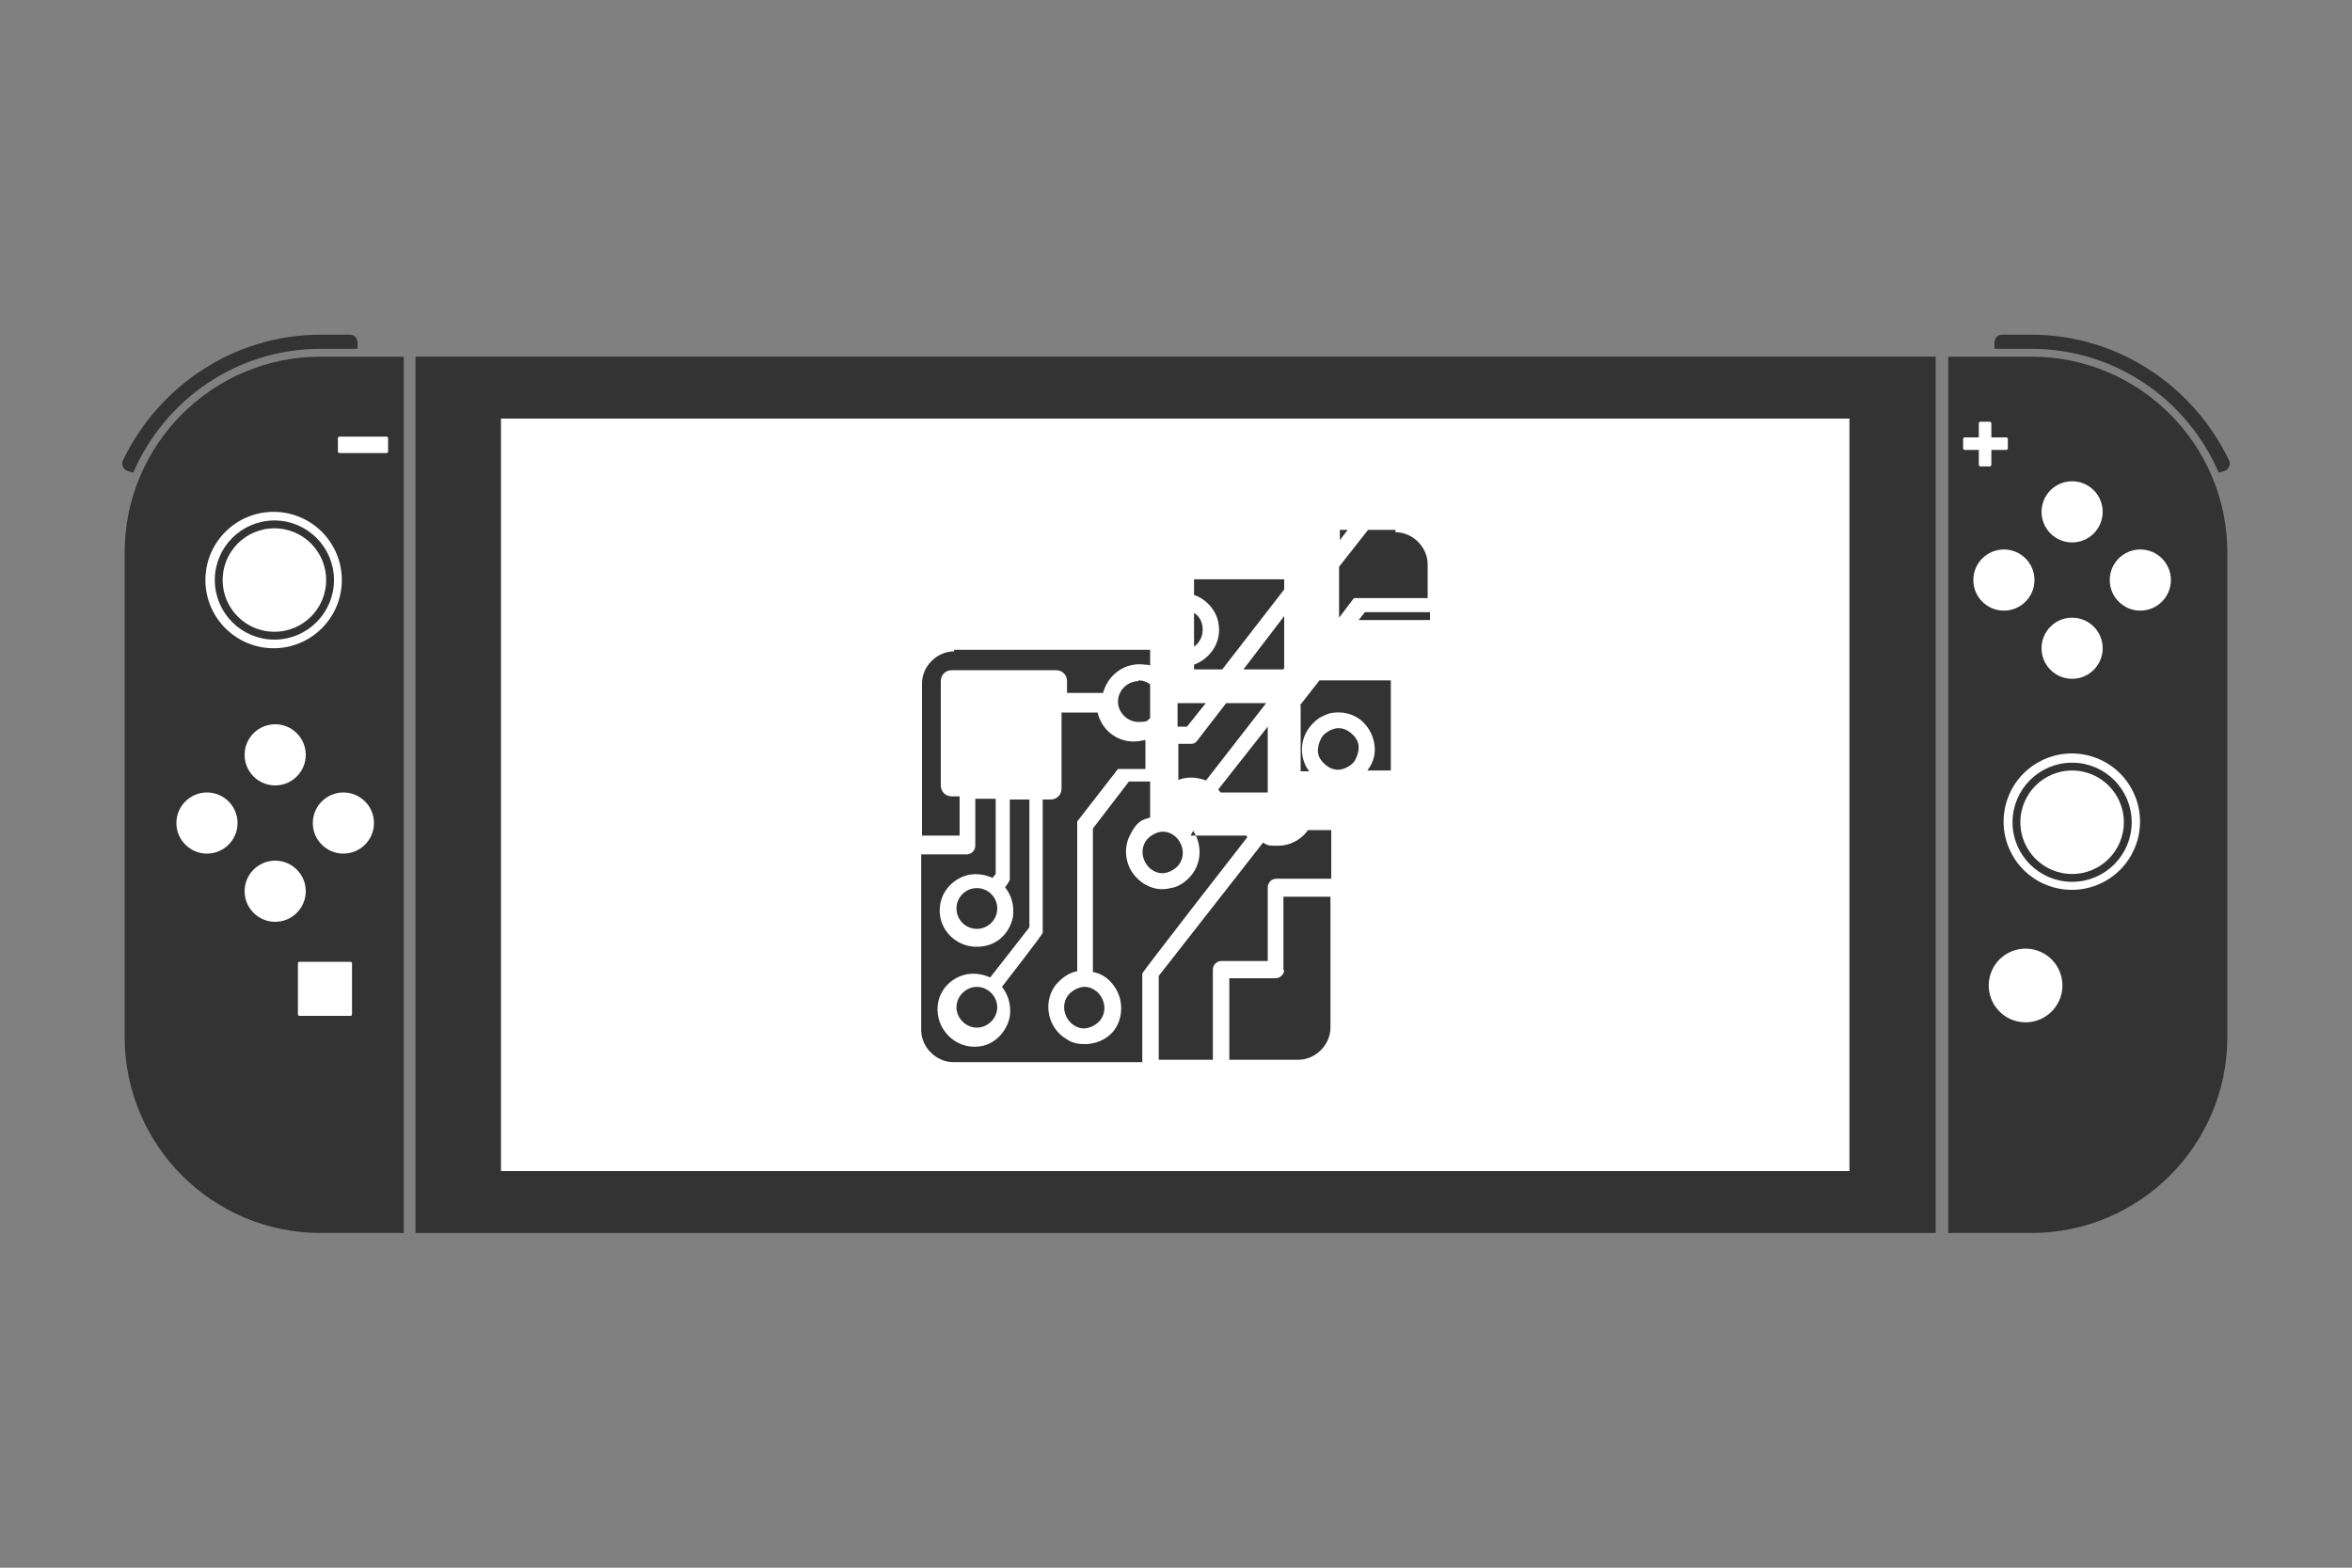 <?xml version="1.0" encoding="UTF-8"?>
<svg id="_レイヤー_1" xmlns="http://www.w3.org/2000/svg" version="1.1" viewBox="0 0 300 200">
  <rect x="0" y="0" width="300" height="200" fill="#808080" stroke="none"/>
  <!-- Generator: Adobe Illustrator 29.0.0, SVG Export Plug-In . SVG Version: 2.1.0 Build 186)  -->
  <defs>
    <style>
      .st0, .st1 {
        fill: none;
      }

      .st1 {
        stroke: #333;
        stroke-miterlimit: 10;
      }

      .st2 {
        fill: #fff;
      }

      .st3 {
        fill: #333;
      }
    </style>
  </defs>
  <g>
    <g>
      <path class="st3" d="M248.5,45.5h10.6c13.8,0,25,11.2,25,25v61.8c0,13.8-11.2,25-25,25h-10.6V45.5h0Z"/>
      <path class="st3" d="M283,60.3c-4-9.3-13.2-15.8-23.9-15.8h-4.7v-.8c0-.6.4-1,1-1h3.7c11.1,0,20.7,6.6,25.2,16,.3.5,0,1.2-.6,1.4,0,0-.7.2-.7.2Z"/>
    </g>
    <g>
      <circle class="st2" cx="255.6" cy="74" r="3.9"/>
      <circle class="st2" cx="273" cy="74" r="3.9"/>
    </g>
    <g>
      <circle class="st2" cx="264.3" cy="65.3" r="3.9"/>
      <circle class="st2" cx="264.3" cy="82.7" r="3.9"/>
    </g>
    <circle class="st2" cx="264.3" cy="104.9" r="8.7" transform="translate(81.3 322.5) rotate(-71.6)"/>
    <circle class="st2" cx="258.5" cy="125.8" r="4.7" transform="translate(57.4 331.3) rotate(-71.6)"/>
    <rect class="st2" x="250.4" y="55.8" width="5.7" height="1.6" rx=".2" ry=".2"/>
    <circle class="st1" cx="264.3" cy="104.9" r="7.1"/>
  </g>
  <g>
    <rect class="st3" x="53" y="45.5" width="193.9" height="111.8"/>
    <rect class="st2" x="63.9" y="53.4" width="172" height="96"/>
  </g>
  <rect class="st2" x="252.4" y="53.8" width="1.6" height="5.7" rx=".2" ry=".2"/>
  <g>
    <path class="st3" d="M51.5,157.3h-10.6c-13.8,0-25-11.2-25-25v-61.8c0-13.8,11.2-25,25-25h10.6v111.8h0Z"/>
    <path class="st3" d="M17,60.3c4-9.3,13.2-15.8,23.9-15.8h4.7v-.8c0-.6-.4-1-1-1h-3.7c-11.1,0-20.7,6.6-25.2,16-.3.5,0,1.2.6,1.4,0,0,.7.2.7.2Z"/>
  </g>
  <g>
    <g>
      <circle class="st2" cx="26.4" cy="105" r="3.9"/>
      <circle class="st2" cx="43.8" cy="105" r="3.9"/>
    </g>
    <g>
      <circle class="st2" cx="35.1" cy="96.3" r="3.9"/>
      <circle class="st2" cx="35.1" cy="113.7" r="3.9"/>
    </g>
  </g>
  <circle class="st2" cx="34.9" cy="74" r="8.7"/>
  <rect class="st2" x="43.1" y="55.7" width="6.4" height="2.1" rx=".2" ry=".2"/>
  <rect class="st2" x="38" y="122.7" width="6.9" height="6.9" rx=".2" ry=".2"/>
  <circle class="st1" cx="35" cy="74" r="7.1"/>
  <g>
    <path class="st0" d="M146.7,104.4c-1.1.4-2,1.2-2.6,2.3-.9,1.8-.5,4.1,1,5.5,1.1,1.1,2.7,1.5,4.2,1.2.6-.1,1.3-.4,1.8-.8,2.2-1.6,2.5-4.5,1.1-6.5h-5.5v-1.8h0ZM148.3,106.1c.6,0,1.1.2,1.6.6,1.1.9,1.3,2.5.4,3.7-.5.6-1.3,1-2,1s-1.1-.2-1.6-.6c-1.1-.9-1.3-2.5-.4-3.7.5-.6,1.3-1,2-1Z"/>
    <path class="st0" d="M143.5,97.6h-.5c0,0-5.2,6.7-5.2,6.7h0s0,0,0,.1h0v.2h0v.2h0v18.6c-1.1.2-2,.8-2.7,1.7-1.6,2-1.2,5,.8,6.6.8.6,1.8,1,2.9,1,1.6,0,3.2-.8,4-2.2,1-1.6.8-3.7-.3-5.2-.7-1-1.7-1.5-2.7-1.8v-18.3l4.6-6h2.7v-2.1h-3.2l-.4.4h0ZM139.9,126.5c1.1.9,1.3,2.5.4,3.7-.5.6-1.3,1-2,1s-1.1-.2-1.6-.6c-1.1-.9-1.3-2.5-.4-3.7.5-.6,1.3-1,2-1s1.1.2,1.6.6Z"/>
    <circle class="st3" cx="124.6" cy="115.9" r="2.6"/>
    <path class="st3" d="M124.6,125.9c-1.4,0-2.6,1.2-2.6,2.6s1.2,2.6,2.6,2.6,2.6-1.2,2.6-2.6-1.2-2.6-2.6-2.6Z"/>
    <path class="st3" d="M166.7,106.1c-.9,1.1-2.2,1.8-3.7,1.8s-1.3-.1-1.9-.4l-13.3,17v10.7h6.9v-11.5c0-.6.5-1.1,1.1-1.1h5.9v-9.4c0-.6.5-1.1,1.1-1.1h7v-6.2h-3Z"/>
    <path class="st3" d="M152.2,106c1.3,2,1.1,4.8-1.1,6.5-.5.4-1.1.7-1.8.8-1.5.4-3.1-.1-4.2-1.2-1.5-1.4-1.9-3.7-1-5.5s1.5-2,2.6-2.3v-4.6h-2.7l-4.6,6v18.3c1.1.2,2,.8,2.7,1.8,1.1,1.5,1.2,3.6.3,5.2-.8,1.4-2.4,2.2-4,2.2s-2-.4-2.9-1c-2-1.6-2.4-4.6-.8-6.6.7-.8,1.6-1.5,2.7-1.7v-18.6h0v-.2h0v-.2h0s0,0,0-.1h0l5.2-6.7h0s0,0,0,0h3.5v-3.7c-.5.1-1,.2-1.5.2-2.2,0-4.1-1.5-4.6-3.7h-4.6v9.7c0,.8-.6,1.4-1.4,1.4h-1v16.7h0v.3h0c0,.2-5.2,6.9-5.2,6.9.8,1,1.2,2.3,1,3.8-.4,2-2,3.6-3.9,3.8-3,.4-5.6-2.2-5.3-5.2.2-2,1.7-3.6,3.7-4,1.1-.2,2.1,0,3,.4l5-6.4v-16.3h-2.5v9.9h0v.3h0c0,.2-.6,1-.6,1,.8,1,1.2,2.3,1,3.8-.4,1.9-1.8,3.4-3.7,3.7-3.2.6-6-2-5.6-5.1.2-2,1.8-3.6,3.7-4,1.1-.2,2.1,0,3,.4l.4-.5v-9.6h-2.6v6c0,.6-.5,1.1-1.1,1.1h-5.8v22.4c0,2.2,1.9,4.1,4.1,4.1h24.1v-11h0v-.3h0c0-.2,13.4-17.4,13.4-17.4,0,0-.1-.1-.1-.2h-7.1q0-.1,0-.1Z"/>
    <path class="st3" d="M121.7,83.1c-2.2,0-4.1,1.9-4.1,4.1v19.4h4.8v-5h-1c-.8,0-1.4-.6-1.4-1.4v-13.3c0-.8.6-1.4,1.4-1.4h13.3c.8,0,1.4.6,1.4,1.4v1.5h4.6c.6-2.3,2.8-4,5.4-3.6.2,0,.4,0,.6.1v-2s-25,0-25,0Z"/>
    <path class="st3" d="M145.2,86.9c-1.4,0-2.6,1.2-2.6,2.6s1.2,2.6,2.6,2.6,1.1-.2,1.5-.5v-4.3c-.4-.3-.9-.5-1.5-.5h0Z"/>
    <path class="st3" d="M163.8,123.7c0,.6-.5,1.1-1.1,1.1h-5.9v10.4h8.8c2.2,0,4.1-1.9,4.1-4.1v-16.7h-6v9.4Z"/>
    <path class="st3" d="M146.3,107.1c-.9,1.1-.7,2.7.4,3.7.5.4,1,.6,1.6.6s1.5-.4,2-1c.9-1.1.7-2.7-.4-3.7-.5-.4-1-.6-1.6-.6s-1.5.4-2,1Z"/>
    <path class="st3" d="M136.3,126.9c-.9,1.1-.7,2.7.4,3.7.5.4,1,.6,1.6.6s1.5-.4,2-1c.9-1.1.7-2.7-.4-3.7-.5-.4-1-.6-1.6-.6s-1.5.4-2,1Z"/>
    <g>
      <path class="st3" d="M153.8,99.6l7.7-9.9h-5.1l-3.7,4.8c-.2.3-.5.4-.8.4s0,0,0,0h-1.6v4.6c.5-.2,1.1-.3,1.6-.3s1.3.1,2,.4h0Z"/>
      <path class="st3" d="M155.7,101.1h6v-8.4l-6.3,8c0,0,.1.2.2.3h0Z"/>
      <polygon class="st3" points="153.8 89.7 150.2 89.7 150.2 92.7 151.4 92.7 153.8 89.7"/>
    </g>
    <g>
      <g>
        <path class="st3" d="M155.9,85.4l7.9-10.2v-1.3h-11.5v2c1.5.5,2.8,1.9,3.1,3.5.5,2.5-1,4.6-3.1,5.4v.6h3.6,0Z"/>
        <polygon class="st3" points="163.7 85.4 163.8 85.2 163.8 78.6 158.6 85.4 163.7 85.4"/>
      </g>
      <path class="st3" d="M153.4,80.3c0-.9-.4-1.7-1.1-2.1v4.3c.7-.5,1.1-1.3,1.1-2.1h0Z"/>
    </g>
    <g>
      <path class="st3" d="M165.9,90v8.4h1.1c-.5-.6-.8-1.4-.9-2.2-.2-1.7.5-3.3,1.9-4.4.5-.4,1.1-.6,1.6-.8,1.5-.3,2.8,0,3.9.8,1,.8,1.6,1.9,1.8,3.1s-.1,2.4-.9,3.4h3v-11.5h-9.1l-2.5,3.2h.1Z"/>
      <path class="st3" d="M172.3,93.5c-.5-.4-1-.6-1.6-.6s-1.5.4-2,1c-.4.6-.6,1.3-.6,1.9,0,.7.4,1.3,1,1.8.5.4,1,.6,1.6.6s1.5-.4,2-1c.4-.6.6-1.3.6-1.9,0-.7-.4-1.3-1-1.8Z"/>
    </g>
    <g>
      <polygon class="st3" points="173.3 79.1 182.4 79.1 182.4 78.1 174.1 78.1 173.3 79.1"/>
      <path class="st3" d="M178.2,67.6h-3.7l-3.7,4.7v6.5l1.9-2.5h9.4v-4.3c0-2.2-1.9-4.1-4.1-4.1v-.3c.1,0,.1,0,.1,0Z"/>
      <polygon class="st3" points="171.9 67.6 170.9 67.6 170.9 68.9 171.9 67.6"/>
    </g>
  </g>
</svg>